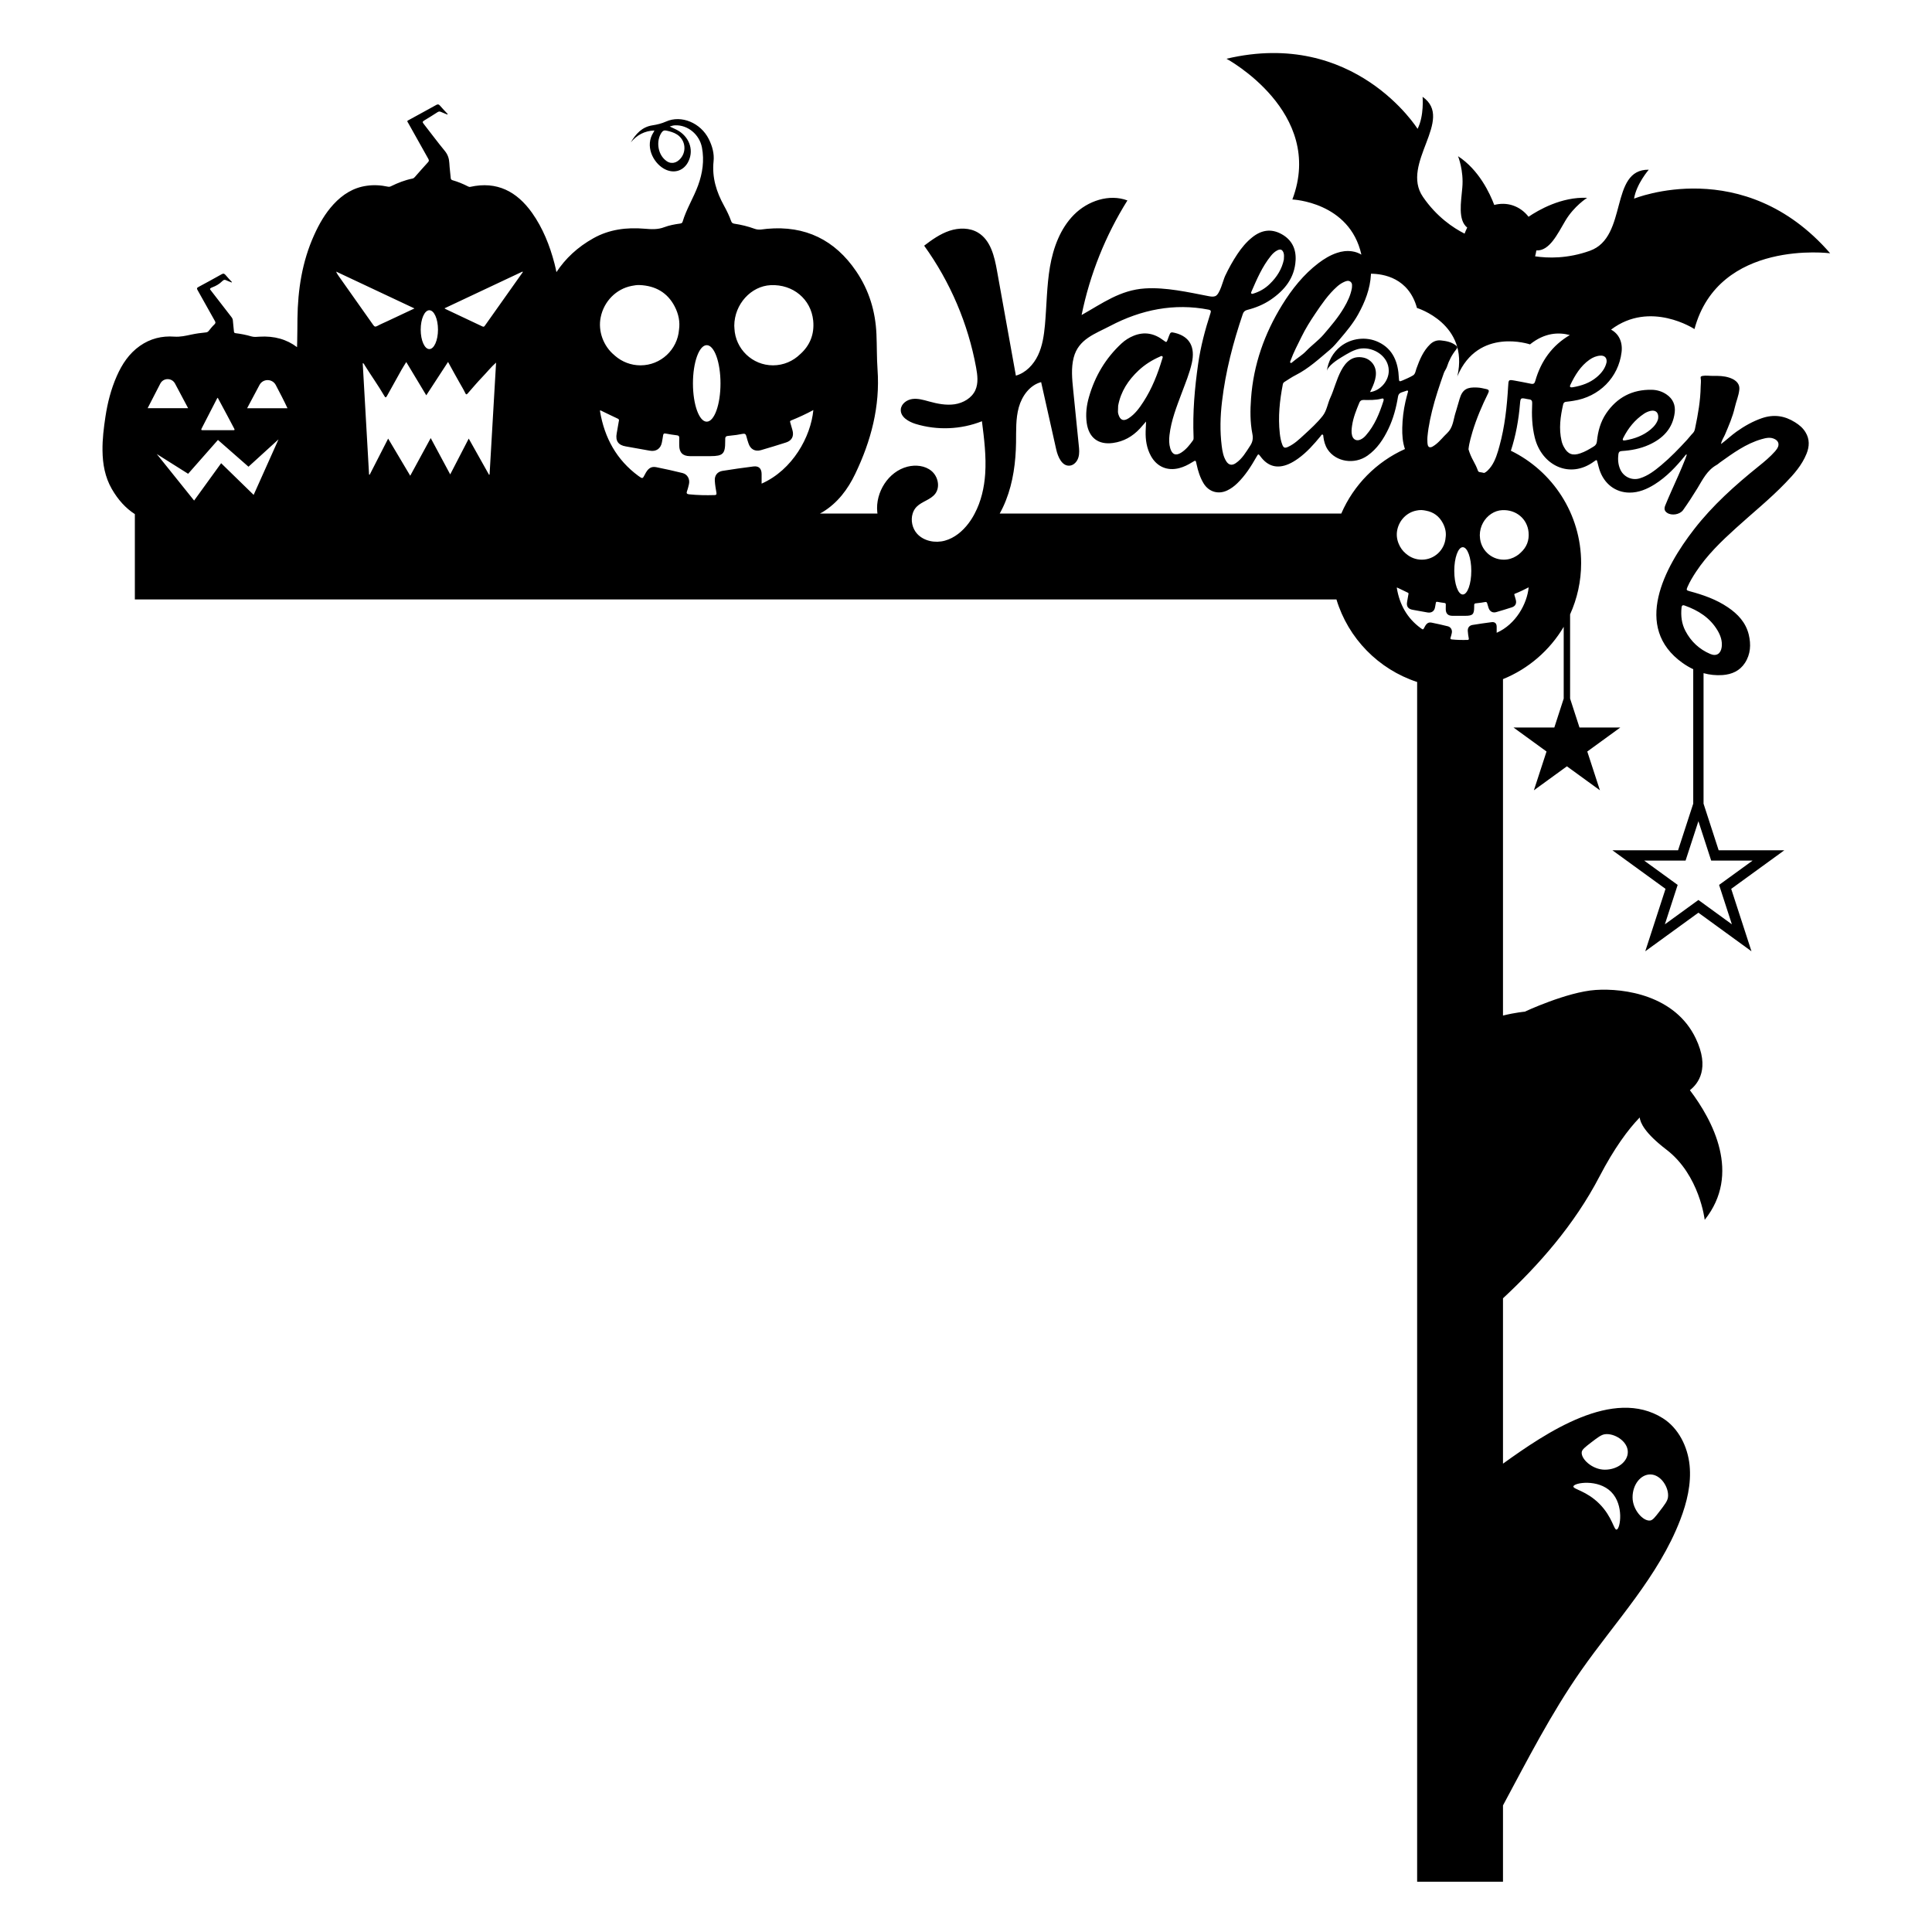 <?xml version="1.0" encoding="utf-8"?>
<!-- Generator: Adobe Illustrator 24.3.0, SVG Export Plug-In . SVG Version: 6.00 Build 0)  -->
<svg version="1.1" id="Layer_1" xmlns="http://www.w3.org/2000/svg" xmlns:xlink="http://www.w3.org/1999/xlink" x="0px" y="0px"
	 viewBox="0 0 3000 3000" style="enable-background:new 0 0 3000 3000;" xml:space="preserve">
<path d="M2631.17,510.98c37.65-140.11,210.69-117.68,210.69-117.68c-134.26-154.61-304.5-84.84-304.5-84.84
	c3.6-22.75,22.83-44.94,22.83-44.94c-61.44-0.88-31.8,104.54-91.33,125.85c-35.01,12.58-65.77,11.54-85.16,8.65
	c0.8-3.04,1.52-6.09,1.92-9.13c20.43,1.04,32.68-25.24,45.02-46.06c13.7-23.07,33.89-35.65,33.89-35.65
	c-39.97-1.84-76.02,19.23-91,29.4c-6.33-8.17-14.74-14.42-24.75-17.7c-9.45-3.05-19.23-3.05-28.52-0.64
	c-6.65-17.62-23.55-54.39-56.24-75.7c0,0,9.05,22.03,6.65,48.79c-2,23.07-7.05,50.23,7.61,62.08c-1.52,3.04-2.88,6.17-4.09,9.37
	c-17.46-8.81-43.34-26.04-64.57-56.96c-35.89-52.07,49.75-120.32-0.64-155.49c0,0,2.64,29.24-7.77,49.75
	c0,0-97.41-155.97-296.73-108.87c0,0,153.65,82.83,102.3,218.54c0,0,89,3.61,107.19,85.64c-4.08-2.48-8.89-4.33-14.42-5.13
	c-8.17-1.2-16.02-0.16-23.71,2.48c-10.49,3.52-19.87,9.29-28.68,15.94c-23.15,17.7-41.02,40.22-56.24,64.81
	c-27.48,44.54-44.54,92.69-48.31,145.24c-1.36,18.35-1.52,36.77,2.08,54.96c1.36,6.81,0.48,12.5-3.28,18.19
	c-6.57,10.01-12.42,20.51-22.67,27.4c-5.93,4.01-10.98,2.8-14.74-3.2c-4.41-7.13-5.85-15.22-6.89-23.31
	c-2.96-23.23-2.32-46.46,0.48-69.61c5.45-46.38,17.22-91.33,32.2-135.47c1.2-3.69,3.29-5.53,7.05-6.49
	c12.9-3.29,25.07-8.25,36.13-15.7c21.79-14.82,37.33-33.89,38.85-61.36c0.96-17.7-5.93-31.96-21.95-40.7
	c-16.02-8.81-31.16-6.25-45.18,4.89c-9.37,7.45-16.82,16.5-23.39,26.36c-7.13,10.73-13.38,22.03-18.91,33.73
	c-3.28,6.81-8.01,28.84-15.46,31.48c-3.29,1.2-6.89,0.56-10.33-0.08c-31.56-6.09-66.33-14.02-98.7-11.94
	c-38.45,2.48-65.93,22.99-98.38,41.26c12.82-62.97,37.09-123.53,71.14-177.92c-28.28-10.57-61.6,0.64-82.91,22.11
	c-21.39,21.47-32.28,51.35-37.41,81.15c-5.05,29.88-5.05,60.32-7.77,90.44c-1.52,16.02-3.85,32.2-10.74,46.7
	c-6.89,14.5-18.91,27.32-34.37,31.64c-9.77-54.15-19.47-108.31-29.24-162.46c-4.01-22.51-9.85-47.67-29.4-59.52
	c-13.06-7.93-29.88-7.77-44.38-2.96c-14.5,4.81-27.24,13.86-39.42,23.15c40.46,56.08,68.25,121.21,80.67,189.14
	c2.16,11.78,3.76,24.43-1.2,35.33c-5.61,12.26-18.83,19.79-32.12,21.79c-13.3,1.92-26.92-0.8-39.89-4.41
	c-8.49-2.32-17.14-4.97-25.88-3.77c-8.65,1.2-17.38,7.61-17.86,16.42c-0.64,11.46,11.86,18.75,22.75,22.19
	c33.57,10.33,70.66,8.89,103.26-4.09c3.45,27.16,6.89,54.47,5.05,81.79c-1.44,21.31-6.33,42.78-16.34,61.6
	c-2.72,5.29-5.85,10.25-9.45,15.06c-9.29,12.34-21.87,22.91-36.85,27c-14.9,4.09-32.44,0.8-42.94-10.58
	c-7.61-8.25-10.33-20.99-7.05-31.48c1.2-4.01,3.29-7.69,6.25-10.66c8.41-8.41,21.79-10.73,28.92-20.27
	c7.85-10.49,4.17-26.84-5.93-35.25c-10.09-8.41-24.59-9.85-37.33-6.65c-29.72,7.61-49.91,39.81-46.86,70.34
	c0.08,0.8,0.16,1.68,0.32,2.48h-89.4c1.44-0.8,2.88-1.52,4.25-2.32c23.23-14.18,39.09-35.25,50.55-59.2
	c24.59-51.19,38.85-104.78,34.69-162.3c-1.28-18.19-0.88-36.53-1.68-54.79c-1.52-35.25-11.37-68.01-31.32-97.41
	c-33.17-48.95-79.15-71.46-138.35-66.17c-6.41,0.56-12.74,2.48-19.47,0c-10.25-3.76-20.83-6.33-31.64-7.93
	c-2.56-0.4-3.93-1.52-4.81-3.93c-2.96-8.33-6.81-16.26-11.06-23.95c-11.86-21.47-18.91-43.9-16.26-68.97
	c1.28-12.02-2-23.71-7.45-34.61c-12.5-24.99-42.54-37.81-66.33-27.16c-7.05,3.12-14.02,4.81-21.47,5.93
	c-15.94,2.56-25.63,13.3-33.32,26.44c9.45-11.3,21.15-17.94,36.69-18.5c-0.64,1.28-0.88,2.16-1.36,2.8
	c-13.78,20.99-0.88,46.46,15.46,56.16c14.5,8.65,30.04,4.81,37.89-9.29c9.37-17.14,3.69-37.17-13.46-48.47
	c-4.33-2.8-9.13-4.57-14.74-7.37c3.6-1.28,6.09-1.76,8.73-1.84c19.31-0.64,37.49,14.1,41.34,34.61c3.76,20.03,0.96,39.57-6.01,58.64
	c-7.05,19.31-18.27,36.85-24.11,56.64c-0.64,2.08-2.32,2.4-4.09,2.72c-8.25,1.12-16.5,2.64-24.19,5.53
	c-10.25,4.01-20.43,3.28-31,2.4c-27.56-2.32-54.55,1.04-78.91,14.66c-24.91,13.86-43.82,31.72-57.68,52.79
	c-0.96-4.49-1.84-9.05-3.04-13.46c-7.37-28.04-17.94-54.72-34.77-78.59c-23.63-33.17-54.47-49.59-95.97-40.38
	c-1.28,0.32-2.4-0.16-3.44-0.64c-7.77-4.01-15.78-7.29-24.19-9.69c-1.68-0.56-2.56-1.36-2.72-3.36c-0.64-7.69-1.76-15.38-2.16-23.23
	c-0.4-7.13-2.32-13.14-7.05-18.91c-11.37-13.78-21.95-28.12-32.92-42.14c-2-2.48-1.68-3.44,0.88-5.05
	c7.05-4.17,13.94-8.57,20.83-12.98c1.84-1.12,3.28-1.28,5.21-0.4c3.28,1.52,6.65,2.72,9.93,4.09c0.24-0.24,0.4-0.48,0.64-0.72
	c-4.01-4.33-8.17-8.49-11.94-12.98c-1.92-2.24-3.36-2.64-6.01-1.12c-13.54,7.61-27.24,14.9-40.86,22.43
	c-5.21,2.96-4.73,1.6-1.76,6.97c10.09,18.1,20.19,36.21,30.44,54.31c0.96,1.92,1.28,3.2-0.32,4.97
	c-7.05,7.69-13.94,15.54-20.83,23.39c-1.04,1.2-2.16,2-3.68,2.24c-11.54,2.32-22.35,6.57-32.84,11.7c-1.68,0.88-3.2,1.28-5.29,0.8
	c-10.81-2.32-21.79-2.96-32.76-1.36c-20.83,2.88-37.41,13.54-51.43,28.68c-13.06,14.18-22.43,30.6-30.28,48.07
	c-18.59,41.18-25.23,84.68-25.8,129.46c-0.16,11.94-0.08,23.87-0.4,35.73c-0.08,2.88-0.16,5.77-0.24,8.65
	c-15.94-12.1-35.33-17.7-58.32-16.26c-4.25,0.32-8.41,0.8-12.74-0.48c-8.01-2.4-16.26-3.93-24.51-4.97
	c-1.84-0.24-2.24-1.12-2.4-2.72c-0.48-5.69-1.28-11.37-1.68-16.98c-0.16-2.08-0.96-3.77-2.24-5.37
	c-10.65-13.78-21.31-27.56-31.96-41.34c-1.28-1.68-2.88-2.88,2.72-4.97c5.29-2,10.25-4.81,14.26-8.73c2.64-2.64,4.09-3.28,6.25-2.32
	c2.96,1.36,6.01,2.48,8.97,3.68c0.24-0.16,0.4-0.4,0.64-0.56c-3.36-3.68-6.89-7.21-10.01-11.05c-1.92-2.16-3.36-2.72-6.09-1.12
	c-11.86,6.65-23.79,13.22-35.81,19.63c-2.8,1.44-2.96,2.56-1.44,5.13c8.97,15.86,17.78,31.88,26.76,47.75
	c1.28,2.16,1.2,3.52-0.8,5.45c-3.29,3.04-6.09,6.73-8.97,10.25c-1.2,1.28-2.32,1.92-4.09,2.08c-7.61,0.72-15.22,1.76-22.75,3.36
	c-8.65,1.84-17.06,3.85-26.36,3.2c-19.23-1.44-37.41,3.04-53.43,14.34c-16.9,11.86-27.8,28.44-35.97,47.02
	c-8.89,20.19-14.26,41.26-17.54,62.89c-2.64,17.46-4.81,34.93-4.57,52.63c0.24,20.99,3.85,41.18,14.42,59.6
	c9.77,16.98,21.71,30.04,35.81,39.09v132.5h1865.84c18.26,60.48,65.37,108.55,125.29,128.18v1862.95h133.3V2803.4
	c38.05-70.82,74.66-142.67,120.72-208.61c53.75-76.98,120.73-146.92,154.45-234.64c10.41-27,17.46-56.08,14.58-84.92
	c-2.96-28.84-17.06-57.52-41.5-72.98c-77.07-48.63-181.13,22.35-248.26,70.5V2016c54.63-50.79,110.39-113.35,149.89-189.22
	c22.83-43.74,44.06-72.58,62.4-91.57c0.8,8.01,7.77,24.19,41.66,50.07c51.35,39.33,59.28,108.87,59.28,108.87
	c56.96-71.3,12.66-154.21-22.99-201.31c13.22-10.33,31.16-34.13,9.13-80.35c-31.88-66.97-110.95-78.27-155.41-75.3
	c-44.46,2.96-110.15,33.73-110.15,33.73s-13.7,1.12-33.81,6.01v-522.39c39.57-16.02,72.74-44.86,94.29-81.23v111.43l-14.58,44.94
	h-63.37l51.27,37.25l-19.63,60.24l51.27-37.25l51.27,37.25l-19.63-60.24l51.27-37.25h-63.37l-14.58-44.94V953.99
	c10.97-24.35,17.14-51.19,17.14-79.55c0-76.74-44.54-143.07-109.11-174.56c7.69-23.47,12.02-47.67,14.1-72.26
	c0.88-10.09,1.04-10.09,10.73-8.09c1.12,0.16,2.16,0.48,3.28,0.56c4.16,0.4,5.21,2.48,4.97,6.65c-0.88,17.78-0.24,35.57,4.09,52.95
	c10.73,42.86,54.23,64.73,92.05,36.85c4.09-3.04,4.25-2.96,5.45,2.16c0.88,3.6,1.84,7.29,2.97,10.89
	c7.21,21.71,24.75,35.25,46.62,35.33c14.26,0.08,27-5.37,38.85-12.74c18.67-11.7,33.49-27.48,47.18-44.38
	c0.72-0.88,1.12-2.16,2.96-1.92c-0.72,2.08-1.36,4.01-2.08,5.93c-6.73,17.3-14.5,34.13-22.03,51.03c-3.2,7.37-6.49,14.66-9.45,22.11
	c-2.08,5.21-1.04,8.57,2.72,11.22c7.13,5.05,20.03,2.88,24.99-4.09c7.85-11.06,15.22-22.35,22.27-33.89
	c8.17-13.54,15.14-28.04,29.8-36.21c1.92-1.04,3.52-2.64,5.29-3.93c20.19-14.34,40.14-29.08,64.41-36.05
	c6.81-1.92,13.86-3.77,20.91,0c4.49,2.4,6.57,6.41,4.97,11.3c-1.04,2.88-2.8,5.21-4.81,7.53c-7.61,8.57-16.42,15.94-25.4,23.15
	c-36.61,29.48-71.62,60.72-100.54,98.13c-45.74,58.96-95.73,152.05-17.46,207.48c5.29,3.76,10.74,6.89,16.34,9.61v208.69
	l-23.55,72.42h-101.98l82.51,59.92l-31.48,96.93l82.51-59.92l82.43,59.92l-31.48-96.93l82.51-59.92h-101.98l-23.47-72.34v-202.68
	c9.29,2.56,19.15,3.68,29.48,2.96c14.42-1.04,26.76-6.49,34.77-18.83c8.89-13.62,9.61-28.76,5.93-44.06
	c-4.57-18.75-16.9-31.88-32.44-42.38c-18.1-12.26-38.37-19.31-59.28-24.91c-5.13-1.44-5.45-1.84-3.36-6.73
	c3.69-8.41,8.41-16.18,13.46-23.79c17.06-25.8,39.09-47.03,61.84-67.61c25.63-23.31,52.79-45.1,76.91-70.18
	c13.06-13.46,25.48-27.48,32.6-45.18c4.57-11.21,5.05-22.59-1.6-33.41c-3.93-6.49-9.45-11.22-16.1-15.38
	c-16.34-10.33-33.09-12.74-51.51-6.49c-14.42,4.97-27.32,12.34-39.65,21.07c-8.01,5.69-15.06,12.58-23.95,19.15
	c1.12-6.01,4.09-9.93,6.01-14.26c5.93-14.02,12.1-27.88,15.46-42.78c2.08-9.21,6.01-17.86,6.97-27.4c0.56-5.61-1.36-9.77-5.37-13.3
	c-3.04-2.64-6.65-4.17-10.41-5.45c-8.17-2.64-16.66-2.8-25.15-2.64c-5.29,0.08-10.66-0.96-15.94,0c-2.16,0.4-3.69,0.96-3.13,3.53
	c0.88,4.41,0.08,8.81,0,13.14c-0.32,21.63-4.09,42.86-8.49,63.85c-0.56,2.8-1.12,5.85-3.45,8.17c-3.28,3.28-6.01,7.13-9.21,10.58
	c-12.66,13.78-25.63,27.24-39.97,39.25c-10.17,8.49-20.59,16.66-33.57,20.59c-12.5,3.76-25.63-2.64-30.52-14.74
	c-3.05-7.29-3.53-14.9-2.56-22.67c0.48-3.36,1.76-4.81,5.37-5.05c14.5-0.88,28.68-3.6,42.06-9.61
	c21.79-9.85,37.01-25.31,40.05-50.15c1.36-11.7-2.8-21.31-12.66-28.04c-6.97-4.81-14.82-7.13-23.07-7.29
	c-30.12-0.56-53.83,11.78-70.74,36.69c-8.81,13.06-12.82,27.88-14.34,43.42c-0.4,3.6-1.84,6.09-4.97,7.93
	c-6.65,4.09-13.38,8.17-20.91,10.65c-11.86,4.09-19.31,1.28-25.24-9.61c-1.68-2.96-2.96-6.17-3.76-9.61
	c-4.49-19.23-1.84-38.05,2.48-56.88c0.64-2.72,2.32-3.85,5.05-4.01c3.6-0.32,7.13-0.88,10.73-1.44
	c40.22-6.09,70.18-36.29,74.9-75.62c1.92-16.02-4.49-28.6-16.34-34.93C2562.52,465.72,2631.17,510.98,2631.17,510.98z
	 M1943.27,452.74c8.41-19.31,16.66-38.69,30.04-55.28c2.8-3.53,6.09-6.73,10.25-8.81c4.81-2.32,7.69-1.12,9.53,3.85
	c1.12,3.28,0.64,6.57,0.48,10.49c-2.96,14.66-10.81,27.24-21.95,37.97c-7.21,7.05-15.7,11.94-25.31,14.9c-1.04,0.32-2.24,0.8-3.12,0
	C1942.23,454.9,1942.79,453.7,1943.27,452.74z M1051.25,208.81c13.94,8.89,15.54,28.52,3.28,39.57c-3.28,2.88-6.81,4.73-11.21,4.49
	c-4.33,0.16-7.61-2-10.66-4.65c-11.46-9.93-13.94-29.56-5.53-42.14c2-2.96,4.09-4.09,7.69-3.28
	C1040.68,204.08,1046.2,205.6,1051.25,208.81z M313.04,665.43c8.09-15.54,16.02-31.08,24.03-46.7c0.16-0.24,0.48-0.48,1.04-1.12
	c5.05,9.45,9.93,18.5,14.82,27.64c3.6,6.73,7.05,13.54,10.73,20.27c1.04,1.92,0.8,2.56-1.52,2.48H314.8
	C312.8,668,311.92,667.67,313.04,665.43z M248.87,595.74c4.73-9.29,17.94-9.37,22.91-0.16c6.73,12.74,13.54,25.4,20.35,38.29h-62.89
	C235.81,621.13,242.3,608.47,248.87,595.74z M393.87,768.45l-50.47-49.19l-41.98,58l-58-72.26l48.71,30.68l46.3-52.55l47.42,41.58
	l46.62-42.46L393.87,768.45z M383.7,633.95c6.41-12.1,12.82-24.03,19.23-36.13c5.37-10.17,19.95-10.09,25.31,0.08
	c6.25,11.94,12.5,23.79,18.19,36.05H383.7z M666.64,481.74c7.45,0,13.46,13.46,13.46,30.12c0,16.66-6.01,30.2-13.46,30.2
	c-7.37,0-13.38-13.54-13.38-30.2C653.27,495.2,659.27,481.74,666.64,481.74z M521.97,421.74c40.22,18.91,80.43,37.81,121.61,57.2
	c-14.5,6.81-28.04,13.22-41.58,19.55c-5.45,2.56-11.05,4.89-16.34,7.77c-2.88,1.52-4.25,0.96-6.09-1.6
	c-17.78-25.31-35.65-50.55-53.51-75.78C524.53,426.7,523.01,424.54,521.97,421.74z M760.21,736.89c-0.24,0.08-0.56,0.24-0.8,0.4
	c-10.41-18.59-20.83-37.09-31.56-56.24c-9.61,18.67-18.99,36.77-28.76,55.6c-10.17-18.91-19.95-37.25-30.28-56.4
	c-10.66,19.71-21.07,38.77-31.8,58.48c-11.54-19.39-22.67-38.21-34.29-57.68c-9.85,19.23-19.31,37.65-28.68,56.08
	c-0.32-0.08-0.64-0.16-0.96-0.24c-3.28-57.6-6.57-115.12-9.85-172.88c1.92,0.16,2.16,1.68,2.8,2.72
	c10.09,16.18,21.15,31.56,30.76,48.07c1.84,3.36,2.72,2.4,4.25-0.24c7.37-13.46,14.9-26.84,22.43-40.3
	c2.24-3.93,4.65-7.69,7.37-12.1c10.41,17.38,20.67,34.29,31.08,51.67c11.38-17.38,22.43-34.37,33.81-51.83
	c6.09,11.06,11.78,21.63,17.79,32.12c3.04,5.45,6.41,10.82,9.05,16.5c1.12,2.32,2.08,2.16,3.68,0.32
	c7.53-8.65,14.98-17.46,22.99-25.8c6.97-7.21,13.14-15.14,21.07-22.11C766.94,620.97,763.58,678.97,760.21,736.89z M779.2,468.6
	c-8.73,12.26-17.38,24.51-26.04,36.77c-1.04,1.44-1.76,2.64-4.09,1.52c-19.07-9.13-38.21-18.1-57.36-27.08
	c-0.4-0.16-0.64-0.48-1.52-1.04c40.62-19.15,80.83-38.05,121.13-57.04c0.16,0.24,0.32,0.48,0.56,0.72
	C800.99,437.84,790.09,453.22,779.2,468.6z M1097.39,535.97c11.86,0,21.39,26.6,21.39,59.36c0,32.84-9.53,59.44-21.39,59.44
	c-11.78,0-21.39-26.6-21.39-59.44C1076.01,562.57,1085.62,535.97,1097.39,535.97z M932.77,492.55
	c5.05-24.67,24.03-43.98,48.15-48.63c4.09-0.88,8.17-1.44,12.42-1.28c24.19,1.04,42.94,11.46,54.23,33.09
	c6.33,12.18,8.49,24.19,6.81,36.13c-2.4,31-28.28,55.44-59.84,55.44c-15.06,0-28.84-5.61-39.41-14.74
	c-0.32-0.32-0.64-0.64-0.96-0.88C937.01,537.66,928.28,514.18,932.77,492.55z M1182.63,750.99c0-5.21,0.08-10.09,0-14.98
	c-0.08-8.41-4.33-12.74-12.66-11.7c-16.1,2-32.2,4.33-48.23,6.89c-7.93,1.36-12.34,7.21-11.78,15.22
	c0.32,6.25,1.44,12.42,2.48,18.51c0.48,2.8-0.24,3.85-3.04,3.85c-13.14,0.4-26.2,0.16-39.33-1.2c-3.36-0.32-4.57-1.52-3.28-4.97
	c1.36-3.52,2.16-7.29,3.05-10.98c1.68-7.61-2.32-15.14-9.85-17.06c-13.62-3.36-27.24-6.41-40.94-9.13
	c-8.09-1.6-12.98,1.92-17.62,11.21c-3.6,6.97-3.6,7.05-10.09,2.4c-33.97-24.99-52.63-59.12-59.6-100.22
	c-0.08-0.48,0.08-1.04,0.24-1.84c9.29,4.49,18.42,8.97,27.56,13.22c2.24,1.12,1.68,2.64,1.28,4.33c-1.12,6.17-2.16,12.26-3.2,18.43
	c-2.16,11.62,2.48,18.27,14.02,20.19c12.42,2.16,24.83,4.33,37.25,6.65c9.77,1.84,17.06-3.04,18.91-12.82
	c0.64-3.6,1.36-7.13,1.84-10.74c0.32-2.56,1.2-3.6,4.01-3.04c5.93,1.12,11.86,2.08,17.86,2.8c2.8,0.4,3.28,1.76,3.28,4.16
	c-0.16,3.85-0.08,7.61-0.08,11.46c0.08,11.06,5.45,16.58,16.5,16.66c10.74,0.08,21.47,0.08,32.2,0c19.23-0.08,22.75-3.6,22.67-22.67
	c-0.08-8.49-0.08-8.41,8.65-9.21c6.01-0.56,12.02-1.36,17.94-2.64c3.93-0.88,5.61,0.24,6.41,4.09c0.8,3.53,2,6.97,3.12,10.41
	c2.88,9.13,10.09,13.38,19.31,10.74c13.14-3.85,26.2-7.77,39.09-11.94c9.05-2.88,12.58-9.93,9.93-19.15
	c-1.04-3.85-2.16-7.69-3.28-11.46c-0.32-1.28-1.04-2.72,0.88-3.44c11.78-4.73,23.31-10.09,34.85-16.26
	C1258.97,678.33,1230.7,729.68,1182.63,750.99z M1242.87,549.67c-0.16,0.16-0.32,0.24-0.48,0.4
	c-10.81,10.58-25.64,17.22-42.06,17.22c-32.2,0-58.48-25.48-59.92-57.36v-0.32c-0.16-1.28-0.24-2.64-0.24-3.85
	c0.24-33.57,26.12-61.52,56.56-62.97c34.61-1.6,62.73,21.71,66.01,55.19C1264.74,519.07,1257.69,536.21,1242.87,549.67z
	 M2562.52,2289.5c16.9,0,29.64,21.23,27.48,35.73c-0.88,5.77-4.97,11.06-13.14,21.71c-6.89,8.97-10.41,13.46-14.34,14.1
	c-10.89,1.6-27.48-16.5-27.48-35.81C2534.96,2305.52,2547.38,2289.5,2562.52,2289.5z M2456.13,2254.65
	c0.64-3.93,5.13-7.45,14.1-14.42c10.65-8.09,15.94-12.26,21.71-13.14c14.5-2.08,35.73,10.65,35.73,27.56
	c0,15.14-16.02,27.48-35.73,27.48C2472.64,2282.12,2454.53,2265.46,2456.13,2254.65z M2501.8,2316.57
	c20.27,20.35,14.26,57.28,8.57,58.56c-4.41,1.04-6.49-19.39-26.52-39.73c-20.51-20.75-41.66-22.91-40.7-27.4
	C2444.52,2302.23,2481.53,2296.22,2501.8,2316.57z M2657.13,1336.35h64.25l-51.99,37.73l19.87,61.2l-51.99-37.81l-52.07,37.81
	l19.87-61.2l-51.99-37.73h64.25l19.95-61.2L2657.13,1336.35z M2667.06,979.06c4.57,7.77,7.53,16.18,6.41,25.55
	c-1.36,10.33-8.01,14.98-17.7,10.9c-16.98-7.21-29.96-19.23-38.61-35.73c-5.93-11.3-7.37-23.47-6.09-36.13
	c0.32-3.21,1.44-4.57,4.89-3.36C2637.1,947.82,2655.29,959.19,2667.06,979.06z M2520.62,679.93c7.61-15.14,17.94-27.96,32.04-37.41
	c3.21-2.16,6.65-3.68,10.33-4.49c8.17-1.84,13.22,2.96,11.7,12.5c-1.6,6.09-6.01,11.7-11.7,16.42
	c-11.37,9.45-24.75,14.34-39.25,16.82C2520.3,684.34,2518.7,683.7,2520.62,679.93z M2003.99,559.93
	c4.65-12.82,11.06-24.83,17.06-37.09c6.09-12.42,13.38-24.11,21.07-35.49c10.09-14.98,20.35-30.12,34.13-42.38
	c3.05-2.72,6.41-5.05,10.09-6.81c3.45-1.6,7.21-3.36,10.74-0.64c3.28,2.64,2.24,6.57,2.16,9.69c-2,11.3-6.73,21.07-12.26,30.44
	c-8.89,15.22-20.35,28.52-31.8,41.9c-8.17,9.45-18.43,16.58-26.92,25.48c-6.33,6.73-14.34,11.13-21.15,17.06
	c-0.88,0.72-2,2.16-3.21,1.28C2002.63,562.49,2003.59,561.05,2003.99,559.93z M2082.74,797.45h-530.41
	c3.68-6.57,6.89-13.38,9.61-20.35c11.29-28.52,15.3-59.44,15.78-90.12c0.24-18.27-0.64-36.85,4.25-54.47
	c4.89-17.54,16.98-34.45,34.69-39.17c7.77,34.85,15.54,69.61,23.39,104.38c2.64,11.86,9.13,26.6,21.15,25.31
	c6.41-0.64,11.46-6.41,13.3-12.66c1.92-6.25,1.28-12.9,0.56-19.39l-8.65-85.88c-1.68-16.58-3.36-33.65,0.8-49.83
	c7.45-28.76,33.01-36.77,56.72-49.19c47.91-25.23,99.42-35.73,152.93-25.23c3.52,0.72,3.76,2.24,2.8,5.29
	c-8.33,25.8-15.3,51.83-19.15,78.67c-5.45,37.89-8.73,75.86-7.13,114.16c0.08,1.76,0.08,3.52-1.04,4.97
	c-5.13,7.13-10.66,14.1-18.19,18.91c-8.41,5.37-14.1,2.96-16.98-6.65c-2-6.73-2-13.62-1.2-20.59c2.64-22.91,11.06-44.06,19.07-65.45
	c5.69-15.3,12.02-30.36,15.62-46.38c5.53-24.83-3.28-41.1-25.88-46.78c-6.81-1.68-7.29-1.44-9.69,4.97c-0.56,1.6-1.2,3.21-1.76,4.81
	c-1.92,5.21-2.08,5.21-6.65,1.76c-14.18-10.89-29.56-14.02-46.46-7.13c-6.89,2.8-13.22,6.81-18.67,11.86
	c-24.67,22.83-41.26,50.71-50.55,82.99c-3.85,13.22-5.45,26.76-3.53,40.54c3.21,22.75,17.79,34.13,40.54,31.08
	c16.66-2.24,30.52-10.01,41.98-22.35c2.96-3.2,5.85-6.65,9.61-10.97c-0.24,5.85-0.48,10.41-0.64,14.9
	c-0.4,13.54,1.6,26.68,8.25,38.69c9.21,16.66,25.56,23.55,43.9,18.75c7.29-1.92,13.86-5.21,20.11-9.13
	c5.53-3.36,5.45-3.45,6.81,3.12c2.24,10.33,5.29,20.35,10.82,29.56c8.01,13.22,22.67,17.78,36.69,11.14
	c5.93-2.8,11.06-6.65,15.7-11.14c12.42-12.02,21.55-26.52,30.04-41.42c2.56-4.49,2.88-4.49,5.93-0.32
	c11.46,15.62,26.2,19.55,43.9,11.86c5.29-2.32,10.09-5.29,14.66-8.57c13.54-9.69,24.43-22.11,34.93-34.85
	c0.72-0.96,1.36-2.56,2.64-2.4c1.84,0.32,1.44,2.32,1.6,3.52c0.88,6.97,2.72,13.62,6.57,19.55c12.82,19.47,41.66,24.03,61.93,9.69
	c14.98-10.58,24.67-25.32,32.44-41.5c7.69-16.02,12.18-33.01,14.98-50.39c0.64-3.53,2.48-5.29,5.53-6.33
	c2.32-0.88,4.73-1.6,7.13-2.4c0.88-0.24,1.84-0.88,2.56-0.08c0.8,0.8,0.16,1.84-0.08,2.72c-1.2,4.65-2.56,9.29-3.61,14.02
	c-3.04,13.38-4.65,27-4.97,40.7c-0.24,11.3,0.56,22.51,4.17,33.01C2137.38,717.1,2101.97,752.91,2082.74,797.45z M1804.68,557.44
	c-7.05,23.39-15.86,45.98-29.24,66.57c-6.25,9.61-12.98,18.99-22.83,25.4c-8.01,5.21-13.22,3.12-15.94-6.01
	c-0.4-1.28-0.72-2.72-0.72-4.17c0-3.13,0.16-6.25,0.32-9.29c4.09-22.19,15.78-39.82,31.88-54.87c9.61-8.97,20.59-15.86,32.61-21.15
	c1.28-0.56,2.72-1.76,3.93-0.8C1806.28,554.32,1805.08,556,1804.68,557.44z M2099.49,660.87c1.84-12.58,6.57-24.19,11.38-35.81
	c1.2-2.8,3.12-4.01,6.25-4.01c9.37,0.08,18.83,0.48,28.04-2c3.36-0.96,3.93,0.88,3.04,3.6c-6.17,19.23-13.62,37.81-27.16,53.27
	c-2.24,2.64-4.89,4.89-8.01,6.41c-6.09,3.05-11.78,0.56-13.54-6.09C2098.12,671.12,2098.76,665.99,2099.49,660.87z M2169.66,822.85
	c3.12-15.22,14.82-27.16,29.72-30.04c2.48-0.48,5.05-0.88,7.69-0.8c2.48,0.16,4.89,0.4,7.13,0.96c11.54,2.08,20.51,8.41,26.36,19.55
	c3.93,7.53,5.29,14.98,4.17,22.35c-1.44,19.15-17.46,34.21-36.93,34.21c-9.29,0-17.86-3.44-24.35-9.13
	c-0.24-0.16-0.4-0.32-0.64-0.48c-4.81-4.01-8.57-9.29-10.89-15.06C2169.02,837.67,2168.14,830.14,2169.66,822.85z M2324.03,982.59
	c0-3.2,0.08-6.25,0-9.21c0-5.21-2.64-7.93-7.85-7.29c-9.93,1.28-19.87,2.72-29.72,4.33c-4.97,0.8-7.61,4.49-7.29,9.37
	c0.16,3.85,0.88,7.69,1.52,11.46c0.32,1.68-0.16,2.32-1.84,2.4c-8.17,0.24-16.26,0.08-24.35-0.72c-2.08-0.24-2.8-0.96-2-3.12
	c0.8-2.16,1.28-4.49,1.84-6.81c1.04-4.65-1.44-9.29-6.09-10.49c-8.41-2.08-16.82-4.01-25.31-5.69c-4.97-0.96-8.01,1.2-10.9,6.97
	c-2.24,4.33-2.24,4.33-6.17,1.44c-21.07-15.46-32.6-36.53-36.85-61.92c-0.08-0.32,0-0.64,0.08-1.12c2.48,1.2,4.97,2.4,7.45,3.53
	c3.2,1.6,6.41,3.12,9.61,4.65c1.36,0.64,1.04,1.6,0.8,2.64c-0.4,2.56-0.88,5.13-1.36,7.69c-0.24,1.28-0.4,2.48-0.64,3.69
	c-1.36,7.21,1.52,11.3,8.65,12.5c3.2,0.56,6.49,1.12,9.69,1.76c4.49,0.72,8.89,1.6,13.38,2.4c6.01,1.04,10.57-1.92,11.62-7.93
	c0.4-2.24,0.88-4.49,1.2-6.65c0.16-1.6,0.72-2.24,2.48-1.92c3.61,0.72,7.29,1.28,11.06,1.76c1.68,0.24,2,1.04,2,2.56
	c-0.08,2.32-0.08,4.73-0.08,7.05c0.08,6.89,3.36,10.25,10.25,10.33c6.65,0.08,13.22,0,19.87,0c11.86,0,14.02-2.24,14.02-14.02
	c-0.08-5.21-0.08-5.21,5.29-5.69c3.77-0.4,7.45-0.88,11.14-1.6c2.4-0.56,3.44,0.16,3.93,2.48c0.56,2.16,1.28,4.33,1.92,6.41
	c1.04,3.2,2.88,5.37,5.29,6.41c1.92,0.88,4.25,0.96,6.73,0.24c8.09-2.32,16.18-4.81,24.11-7.37c5.61-1.76,7.77-6.09,6.17-11.86
	c-0.64-2.32-1.36-4.73-2-7.05c-0.24-0.8-0.72-1.68,0.48-2.16c7.29-2.88,14.42-6.25,21.55-10.01
	C2371.22,937.72,2353.75,969.45,2324.03,982.59z M2258.18,886.45c0-20.27,5.93-36.77,13.22-36.77c7.29,0,13.22,16.5,13.22,36.77
	c0,20.27-5.93,36.69-13.22,36.69C2264.11,923.14,2258.18,906.72,2258.18,886.45z M2373.54,826.29c1.28,12.98-3.05,23.55-12.26,31.88
	c-0.08,0.16-0.16,0.16-0.24,0.24c-2,1.92-4.17,3.69-6.57,5.05c-5.69,3.6-12.34,5.61-19.47,5.61c-19.95,0-36.13-15.78-37.01-35.49
	v-0.16c-0.16-0.8-0.16-1.6-0.16-2.4c0.08-13.94,7.29-26.28,17.78-33.17c5.13-3.36,10.97-5.45,17.14-5.69
	C2354.15,791.12,2371.54,805.54,2373.54,826.29z M2383.95,591.57c-1.04,3.85-2.72,5.13-6.57,4.33c-8.17-1.76-16.34-3.2-24.51-4.73
	c-10.73-1.92-10.41-1.92-11.06,9.29c-1.84,31-5.13,61.84-13.38,91.81c-0.64,2.72-1.44,5.37-2.24,8.01
	c-3.45,11.3-7.69,22.35-16.58,30.76c-1.6,1.52-3.21,2.64-4.97,3.36c-2.24-0.56-4.49-0.96-6.81-1.28c-1.6-0.24-2.48-0.96-2.96-2.4
	c-1.84-5.13-4.25-10.09-6.89-14.82c-3.28-5.93-5.93-12.02-7.69-18.27c0.56-5.45,1.68-10.73,3.05-16.02c0.96-3.76,2-7.45,3.12-11.14
	c6.25-20.67,14.74-40.46,24.27-59.76c1.84-3.76,1.6-5.61-2.88-6.57c-4.73-1.04-9.45-2.24-14.34-2.4c-14.82-0.72-22.51,2.32-27,17.46
	c-1.84,6.33-3.6,12.66-5.53,18.9c-0.4,1.2-0.72,2.4-1.12,3.61c-0.4,1.2-0.72,2.48-1.04,3.76c-1.12,4.33-1.92,8.81-3.36,13.14
	c-1.6,5.05-3.93,9.77-8.25,13.86c-3.12,2.88-5.93,6.09-8.81,9.13c-0.32,0.4-0.72,0.8-1.12,1.12c-3.76,4.09-7.85,7.93-12.82,10.74
	c-4.25,2.32-7.13,0.96-7.69-3.85c-0.24-1.44-0.32-2.8-0.32-4.25c-0.16-2.32-0.08-4.73,0.08-7.05c0.4-4.41,0.96-8.73,1.6-13.06
	c1.44-9.21,3.37-18.35,5.61-27.4c4.89-19.87,11.46-39.25,18.27-58.64c1.2-3.29,3.53-6.09,4.65-9.29c3.2-10.01,7.93-19.15,14.5-27.24
	c2.48-3.04,1.92-4.57-1.04-6.73c-6.89-5.13-14.74-6.49-22.99-7.37c-6.49-0.64-12.02,1.84-16.34,5.93
	c-10.73,10.33-16.34,23.87-21.31,37.65c-1.36,3.76-1.68,8.49-5.29,10.74c-5.21,3.12-10.97,5.53-16.5,7.93
	c-4.73,2.08-5.37,1.6-5.53-3.6c-0.96-23.79-8.49-45.1-31.8-56.08c-18.9-8.97-42.14-6.17-58.64,6.73
	c-11.94,9.37-19.79,23.63-21.39,38.69c1.04-8.09,16.42-18.1,22.67-21.79c9.13-5.53,19.79-12.42,30.6-13.62
	c20.27-2.16,42.54,12.34,42.86,34.05c0.32,16.18-12.98,31.56-29.08,33.65c6.09-12.18,12.34-26.28,7.29-38.93
	c-2.96-7.37-9.77-13.06-17.62-14.66c-34.05-7.05-41.02,40.45-50.95,61.44c-4.49,9.45-5.77,20.83-12.18,29
	c-8.25,10.57-18.74,20.11-28.6,29.16c-7.85,7.21-15.54,14.66-25.48,19.15c-4.89,2.16-6.81,1.36-8.73-3.61
	c-2.16-5.61-3.21-11.54-3.85-17.46c-2.88-25.71-0.16-51.11,4.73-76.34c0.32-1.68,1.28-2.8,2.72-3.68
	c5.69-3.53,11.13-7.37,17.14-10.41c20.11-10.17,36.45-25.39,53.43-39.65c5.77-4.81,10.49-10.74,15.38-16.42
	c10.33-12.1,20.43-24.27,28.2-38.21c10.81-19.47,18.75-39.73,19.95-62.25v-0.96c19.63,0.16,58.56,6.57,71.46,53.19
	c0,0,81.07,24.59,62.81,105.58l-0.24,0.8c0,0.32-0.08,0.56-0.16,0.8l0.48-1.52c32.52-76.42,112.63-49.11,112.63-49.11
	c22.67-18.27,44.54-19.15,61.84-14.5C2410.23,536.37,2392.77,560.57,2383.95,591.57z M2479.37,585.64
	c-10.74,9.05-23.63,13.38-37.25,15.7c-2.96,0.48-5.53,0.08-3.61-3.85c7.21-14.98,15.7-29.08,29.64-38.93
	c5.05-3.52,10.73-6.01,16.98-6.33c6.65-0.4,10.41,3.53,9.53,10.41C2492.66,571.78,2486.9,579.31,2479.37,585.64z"/>
</svg>
